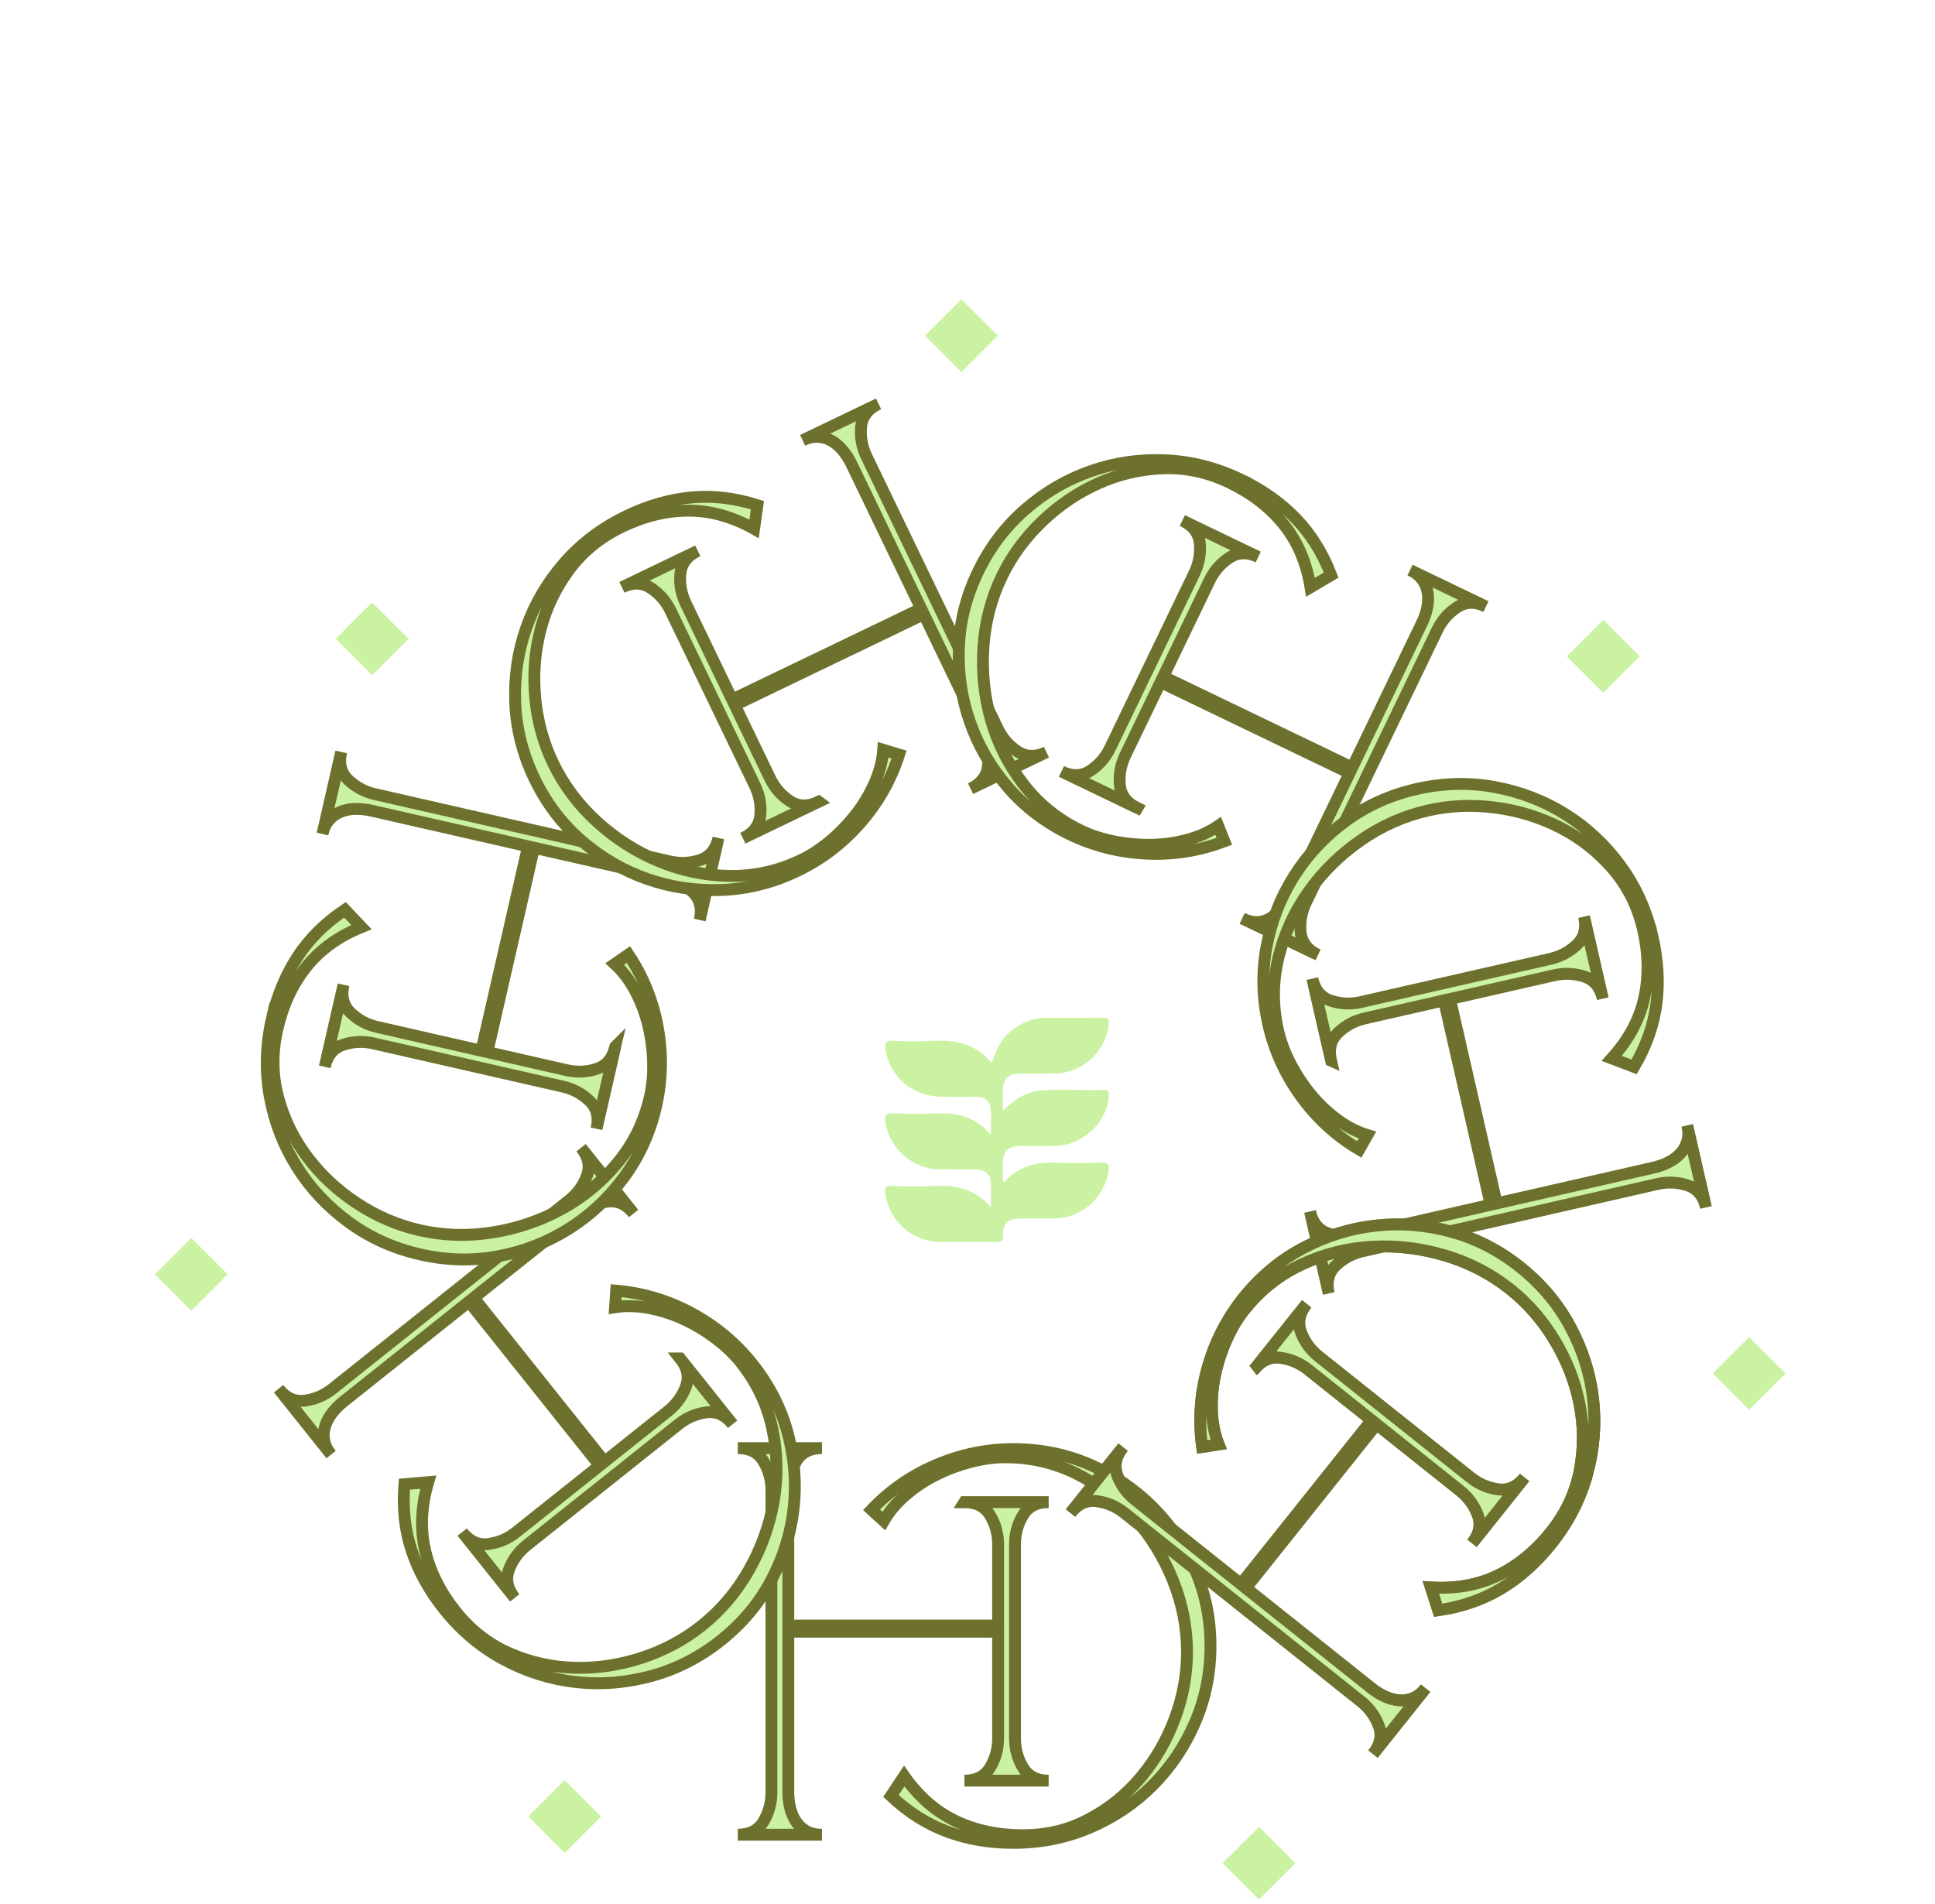 <svg width="375" height="369" viewBox="0 0 375 369" fill="none" xmlns="http://www.w3.org/2000/svg">
<path d="M243.993 354.029L236.931 361.085L243.993 368.142L251.056 361.085L243.993 354.029Z" fill="#CBF2A2"/>
<path d="M186.906 291.12H203.23C200.922 291.12 199.258 291.976 198.234 293.69C197.212 295.404 196.702 297.28 196.702 299.324V336.888C196.702 338.93 197.212 340.808 198.234 342.522C199.258 344.236 200.922 345.092 203.23 345.092H186.906C189.214 345.092 190.88 344.234 191.902 342.522C192.926 340.808 193.434 338.93 193.434 336.888V316.229H152.773V347.367C152.773 348.357 152.889 349.344 153.119 350.334C153.351 351.323 153.73 352.213 154.256 353.004C154.785 353.795 155.461 354.419 156.284 354.882C157.109 355.342 158.082 355.573 159.201 355.573H159.299H142.975C145.283 355.573 146.949 354.715 147.971 353.004C148.995 351.29 149.503 349.411 149.503 347.37V288.849C149.503 286.806 148.993 284.927 147.971 283.215C146.949 281.502 145.283 280.646 142.975 280.646H159.299C156.991 280.646 155.327 281.502 154.303 283.215C153.282 284.929 152.771 286.806 152.771 288.849V315.045H193.432V299.329C193.432 297.285 192.921 295.406 191.9 293.695C190.878 291.981 189.212 291.125 186.903 291.125L186.906 291.12ZM196.403 357.153C191.788 357.153 187.517 356.427 183.591 354.978C179.668 353.527 176.023 351.221 172.66 348.058L175.231 344.203C178.002 348.156 181.316 351.056 185.175 352.901C189.033 354.747 193.372 355.669 198.185 355.669C202.998 355.669 207.055 354.646 210.948 352.605C214.84 350.561 218.203 347.86 221.038 344.499C223.875 341.138 226.083 337.332 227.667 333.082C229.251 328.832 230.042 324.53 230.042 320.182C230.042 315.437 229.137 310.806 227.321 306.293C225.508 301.778 223.019 297.742 219.851 294.185C216.686 290.626 212.959 287.775 208.672 285.633C204.386 283.492 199.769 282.42 194.821 282.42C192.711 282.42 190.503 282.716 188.193 283.309C185.884 283.902 183.658 284.724 181.515 285.781C179.371 286.835 177.393 288.136 175.579 289.685C173.766 291.232 172.332 292.93 171.277 294.775L168.901 292.6C172.464 288.845 176.652 285.943 181.466 283.902C186.281 281.858 191.259 280.837 196.405 280.837C201.551 280.837 206.629 281.84 211.244 283.853C215.861 285.863 219.901 288.598 223.362 292.056C226.824 295.515 229.563 299.551 231.572 304.167C233.584 308.778 234.59 313.721 234.59 318.994C234.59 324.267 233.586 329.226 231.572 333.871C229.561 338.517 226.824 342.569 223.362 346.03C219.901 349.489 215.861 352.208 211.244 354.185C206.629 356.162 201.682 357.151 196.405 357.151L196.403 357.153Z" fill="#CBF2A2" stroke="#6D712D" stroke-width="2.3"/>
<path d="M131.804 263.271L141.982 276.024C140.543 274.221 138.835 273.454 136.856 273.724C134.878 273.993 133.091 274.764 131.492 276.039L102.099 299.46C100.502 300.733 99.351 302.304 98.646 304.172C97.944 306.039 98.312 307.873 99.751 309.676L89.573 296.924C91.014 298.727 92.722 299.494 94.699 299.224C96.679 298.954 98.466 298.183 100.063 296.908L116.229 284.027L90.878 252.262L66.513 271.676C65.739 272.293 65.038 272.999 64.407 273.795C63.778 274.593 63.319 275.444 63.029 276.349C62.739 277.254 62.672 278.172 62.823 279.104C62.977 280.035 63.403 280.94 64.101 281.816L64.164 281.894L53.986 269.142C55.427 270.945 57.136 271.711 59.112 271.442C61.093 271.172 62.879 270.399 64.476 269.126L110.265 232.638C111.864 231.364 113.015 229.795 113.718 227.927C114.422 226.059 114.054 224.225 112.613 222.422L122.791 235.175C121.352 233.372 119.644 232.605 117.665 232.875C115.687 233.144 113.9 233.915 112.301 235.19L91.803 251.522L117.155 283.287L129.453 273.487C131.053 272.213 132.203 270.644 132.906 268.776C133.611 266.908 133.243 265.074 131.802 263.271H131.804ZM86.058 311.863C83.181 308.257 81.084 304.468 79.772 300.499C78.461 296.53 77.993 292.244 78.372 287.644L82.991 287.249C81.624 291.878 81.423 296.276 82.384 300.441C83.348 304.604 85.329 308.569 88.331 312.331C91.21 315.937 94.663 318.625 98.687 320.39C102.713 322.157 106.924 323.1 111.32 323.218C115.718 323.338 120.074 322.692 124.386 321.277C128.699 319.864 132.556 317.8 135.959 315.088C139.673 312.13 142.731 308.535 145.131 304.303C147.533 300.071 149.139 295.609 149.949 290.918C150.758 286.226 150.667 281.537 149.67 276.853C148.673 272.168 146.632 267.894 143.547 264.029C142.231 262.38 140.623 260.84 138.719 259.405C136.816 257.972 134.784 256.746 132.621 255.729C130.461 254.713 128.209 253.978 125.865 253.528C123.523 253.075 121.301 253.015 119.198 253.34L119.419 250.129C124.578 250.57 129.46 252.032 134.059 254.519C138.661 257.006 142.564 260.26 145.771 264.279C149.061 268.402 151.361 272.892 152.665 277.751C153.973 282.612 154.349 287.472 153.801 292.333C153.252 297.196 151.802 301.849 149.445 306.298C147.092 310.746 143.851 314.613 139.724 317.9C135.6 321.188 131.093 323.494 126.201 324.818C121.312 326.144 116.434 326.532 111.567 325.984C106.701 325.435 102.057 323.976 97.629 321.6C93.204 319.226 89.348 315.979 86.056 311.856L86.058 311.863Z" fill="#CBF2A2" stroke="#6D712D" stroke-width="2.3"/>
<path d="M52.695 197.418C53.721 192.921 55.38 188.923 57.666 185.421C59.955 181.922 63.015 178.885 66.851 176.313L70.041 179.676C65.567 181.495 62 184.078 59.342 187.425C56.683 190.772 54.818 194.793 53.745 199.482C52.717 203.98 52.768 208.352 53.895 212.596C55.023 216.841 56.91 220.719 59.558 224.229C62.205 227.742 65.428 230.739 69.222 233.226C73.019 235.713 77.038 237.443 81.28 238.41C85.911 239.467 90.63 239.614 95.437 238.851C100.246 238.089 104.738 236.563 108.913 234.269C113.091 231.976 116.702 228.983 119.744 225.281C122.789 221.582 124.861 217.323 125.96 212.504C126.431 210.449 126.632 208.232 126.567 205.849C126.502 203.469 126.195 201.118 125.641 198.793C125.09 196.471 124.261 194.256 123.152 192.143C122.046 190.033 120.708 188.256 119.142 186.819L121.792 184.989C124.664 189.295 126.563 194.02 127.484 199.163C128.407 204.309 128.293 209.386 127.149 214.399C125.976 219.54 123.895 224.136 120.906 228.183C117.917 232.235 114.351 235.56 110.205 238.163C106.058 240.766 101.51 242.535 96.563 243.467C91.616 244.401 86.569 244.28 81.425 243.106C76.282 241.934 71.667 239.85 67.581 236.857C63.495 233.864 60.149 230.296 57.544 226.153C54.939 222.009 53.185 217.47 52.284 212.531C51.383 207.594 51.519 202.555 52.693 197.414L52.695 197.418ZM119.238 202.861L115.604 218.762C116.117 216.514 115.653 214.702 114.208 213.324C112.765 211.947 111.045 211.031 109.051 210.576L72.401 202.217C70.409 201.762 68.462 201.842 66.561 202.457C64.663 203.072 63.457 204.503 62.941 206.752L66.575 190.85C66.062 193.099 66.528 194.913 67.971 196.288C69.416 197.666 71.136 198.582 73.128 199.036L93.287 203.634L102.336 164.024L71.953 157.095C70.989 156.875 69.999 156.768 68.981 156.772C67.964 156.779 67.012 156.948 66.124 157.287C65.234 157.626 64.474 158.145 63.84 158.845C63.207 159.547 62.765 160.443 62.516 161.535L62.493 161.631L66.126 145.729C65.614 147.978 66.08 149.792 67.523 151.167C68.968 152.544 70.688 153.46 72.68 153.915L129.779 166.937C131.773 167.392 133.718 167.314 135.618 166.696C137.519 166.081 138.723 164.65 139.238 162.402L135.605 178.303C136.118 176.054 135.654 174.243 134.209 172.865C132.765 171.488 131.046 170.572 129.052 170.117L103.493 164.287L94.444 203.897L109.781 207.394C111.775 207.849 113.72 207.771 115.62 207.153C117.52 206.54 118.725 205.107 119.24 202.859L119.238 202.861Z" fill="#CBF2A2" stroke="#6D712D" stroke-width="2.3"/>
<path d="M121.44 100.004C125.597 98.002 129.761 96.806 133.928 96.409C138.092 96.014 142.377 96.511 146.782 97.904L146.14 102.493C141.926 100.131 137.682 98.956 133.404 98.965C129.126 98.976 124.819 100.024 120.481 102.112C116.321 104.113 112.933 106.879 110.312 110.405C107.693 113.933 105.835 117.826 104.74 122.083C103.645 126.34 103.306 130.728 103.725 135.243C104.145 139.759 105.3 143.978 107.187 147.896C109.248 152.17 112.074 155.95 115.669 159.228C119.263 162.511 123.26 165.067 127.658 166.902C132.057 168.736 136.651 169.69 141.442 169.759C146.235 169.83 150.859 168.794 155.316 166.647C157.216 165.734 159.078 164.508 160.901 162.972C162.723 161.437 164.371 159.73 165.843 157.851C167.315 155.972 168.533 153.942 169.497 151.76C170.458 149.58 171.013 147.427 171.163 145.308L174.245 146.237C172.668 151.165 170.152 155.596 166.702 159.522C163.251 163.452 159.208 166.529 154.573 168.76C149.818 171.049 144.926 172.288 139.894 172.478C134.862 172.669 130.036 171.956 125.412 170.34C120.791 168.725 116.571 166.275 112.757 162.99C108.94 159.707 105.889 155.689 103.598 150.94C101.31 146.191 100.061 141.285 99.856 136.228C99.65 131.172 100.358 126.333 101.975 121.713C103.592 117.095 106.05 112.894 109.353 109.112C112.654 105.33 116.68 102.295 121.435 100.006L121.44 100.004ZM158.67 155.379L143.963 162.455C146.041 161.455 147.17 159.961 147.348 157.974C147.525 155.988 147.17 154.073 146.282 152.232L129.971 118.388C129.083 116.549 127.808 115.078 126.144 113.975C124.477 112.877 122.606 112.825 120.527 113.826L135.235 106.75C133.154 107.751 132.028 109.246 131.849 111.232C131.671 113.22 132.028 115.134 132.915 116.973L141.886 135.587L178.521 117.958L165 89.903C164.572 89.012 164.037 88.172 163.401 87.381C162.763 86.592 162.036 85.952 161.217 85.468C160.397 84.985 159.518 84.715 158.574 84.655C157.631 84.599 156.654 84.811 155.643 85.297L155.554 85.339L170.262 78.263C168.181 79.264 167.054 80.759 166.876 82.745C166.698 84.733 167.054 86.647 167.942 88.486L193.354 141.212C194.241 143.053 195.517 144.524 197.181 145.624C198.847 146.725 200.718 146.774 202.797 145.774L188.09 152.85C190.168 151.849 191.297 150.356 191.475 148.368C191.652 146.382 191.297 144.468 190.409 142.627L179.034 119.025L142.399 136.654L149.224 150.815C150.112 152.656 151.388 154.127 153.052 155.228C154.718 156.329 156.589 156.38 158.668 155.377L158.67 155.379Z" fill="#CBF2A2" stroke="#6D712D" stroke-width="2.3"/>
<path d="M240.527 92.97C244.684 94.971 248.217 97.476 251.126 100.483C254.03 103.492 256.314 107.149 257.971 111.457L253.978 113.815C253.2 109.052 251.474 105.003 248.797 101.666C246.123 98.332 242.614 95.62 238.278 93.532C234.119 91.53 229.841 90.608 225.449 90.759C221.055 90.913 216.85 91.889 212.838 93.688C208.823 95.486 205.181 97.958 201.909 101.1C198.637 104.243 196.056 107.775 194.167 111.693C192.106 115.968 190.913 120.532 190.587 125.386C190.259 130.24 190.752 134.956 192.059 139.533C193.366 144.111 195.485 148.297 198.418 152.083C201.349 155.872 205.045 158.838 209.501 160.982C211.401 161.896 213.52 162.587 215.86 163.055C218.198 163.521 220.56 163.743 222.951 163.723C225.34 163.703 227.686 163.387 229.994 162.778C232.301 162.17 234.33 161.263 236.081 160.057L237.277 163.046C232.437 164.887 227.403 165.685 222.179 165.437C216.953 165.19 212.024 163.953 207.389 161.722C202.634 159.433 198.614 156.384 195.329 152.571C192.041 148.758 189.59 144.543 187.973 139.926C186.356 135.308 185.642 130.485 185.834 125.455C186.024 120.427 187.264 115.537 189.554 110.788C191.843 106.039 194.903 102.005 198.733 98.693C202.562 95.379 206.789 92.914 211.41 91.299C216.032 89.683 220.852 88.985 225.87 89.206C230.887 89.426 235.774 90.679 240.529 92.968L240.527 92.97ZM220.41 156.58L205.703 149.504C207.781 150.505 209.653 150.456 211.319 149.355C212.983 148.254 214.261 146.785 215.146 144.942L231.458 111.098C232.345 109.259 232.7 107.345 232.524 105.357C232.345 103.369 231.219 101.876 229.138 100.875L243.845 107.951C241.764 106.95 239.893 106.999 238.229 108.1C236.563 109.201 235.287 110.672 234.402 112.513L225.431 131.127L262.066 148.756L275.587 120.701C276.015 119.81 276.341 118.869 276.562 117.88C276.782 116.888 276.827 115.923 276.695 114.982C276.562 114.04 276.225 113.184 275.683 112.411C275.139 111.637 274.365 111.009 273.354 110.523L273.265 110.481L287.973 117.557C285.892 116.556 284.02 116.605 282.356 117.706C280.69 118.807 279.414 120.278 278.529 122.119L253.117 174.844C252.23 176.685 251.875 178.6 252.051 180.585C252.227 182.573 253.356 184.067 255.437 185.067L240.73 177.991C242.808 178.992 244.68 178.943 246.346 177.842C248.01 176.741 249.288 175.272 250.173 173.429L261.548 149.828L224.914 132.199L218.088 146.36C217.201 148.201 216.846 150.115 217.022 152.101C217.198 154.089 218.327 155.582 220.408 156.583L220.41 156.58Z" fill="#CBF2A2" stroke="#6D712D" stroke-width="2.3"/>
<path d="M320.276 181.615C321.302 186.112 321.545 190.434 321.005 194.579C320.463 198.724 319.025 202.787 316.687 206.767L312.353 205.12C315.594 201.541 317.686 197.668 318.628 193.5C319.569 189.33 319.504 184.9 318.433 180.211C317.405 175.713 315.463 171.795 312.603 168.461C309.744 165.125 306.358 162.448 302.448 160.436C298.538 158.421 294.334 157.115 289.833 156.52C285.334 155.925 280.962 156.11 276.718 157.077C272.087 158.134 267.771 160.046 263.772 162.818C259.771 165.588 256.387 168.914 253.619 172.789C250.851 176.665 248.897 180.928 247.764 185.582C246.627 190.235 246.611 194.971 247.711 199.789C248.181 201.844 248.962 203.93 250.053 206.05C251.146 208.165 252.444 210.151 253.949 212.005C255.455 213.857 257.166 215.495 259.079 216.919C260.993 218.341 262.969 219.362 265.003 219.979L263.411 222.776C258.952 220.142 255.192 216.707 252.127 212.473C249.062 208.236 246.957 203.614 245.813 198.602C244.639 193.46 244.517 188.419 245.451 183.476C246.384 178.53 248.155 173.986 250.76 169.843C253.365 165.7 256.693 162.136 260.748 159.15C264.8 156.163 269.399 154.084 274.543 152.912C279.686 151.74 284.749 151.615 289.73 152.54C294.71 153.465 299.274 155.23 303.42 157.833C307.567 160.436 311.118 163.765 314.075 167.824C317.031 171.88 319.096 176.48 320.271 181.619L320.276 181.615ZM257.96 205.559L254.326 189.658C254.839 191.907 256.046 193.338 257.946 193.953C259.844 194.568 261.791 194.648 263.785 194.193L300.436 185.834C302.428 185.379 304.147 184.463 305.593 183.086C307.036 181.708 307.502 179.894 306.989 177.648L310.622 193.549C310.109 191.3 308.903 189.867 307.002 189.255C305.102 188.639 303.155 188.559 301.163 189.014L281.004 193.612L290.053 233.222L320.434 226.293C321.398 226.072 322.337 225.74 323.251 225.297C324.163 224.851 324.949 224.285 325.602 223.594C326.256 222.903 326.715 222.105 326.983 221.2C327.248 220.293 327.257 219.295 327.01 218.203L326.987 218.107L330.621 234.008C330.108 231.76 328.901 230.327 327.001 229.714C325.1 229.099 323.153 229.018 321.161 229.473L264.062 242.495C262.068 242.95 260.348 243.866 258.905 245.243C257.46 246.62 256.996 248.432 257.509 250.681L253.876 234.779C254.389 237.028 255.595 238.459 257.496 239.074C259.394 239.689 261.341 239.769 263.335 239.315L288.894 233.485L279.845 193.875L264.508 197.371C262.514 197.826 260.794 198.742 259.351 200.119C257.906 201.497 257.442 203.309 257.955 205.557L257.96 205.559Z" fill="#CBF2A2" stroke="#6D712D" stroke-width="2.3"/>
<path d="M243.052 265.437L253.229 252.685C251.791 254.488 251.423 256.322 252.125 258.189C252.828 260.055 253.979 261.626 255.578 262.901L284.971 286.322C286.568 287.594 288.356 288.366 290.335 288.637C292.313 288.905 294.022 288.14 295.46 286.337L285.283 299.09C286.724 297.287 287.09 295.45 286.387 293.585C285.684 291.717 284.531 290.146 282.934 288.874L266.768 275.992L241.417 307.757L265.782 327.171C266.556 327.788 267.401 328.312 268.318 328.749C269.237 329.183 270.169 329.442 271.115 329.524C272.063 329.605 272.973 329.466 273.85 329.112C274.724 328.753 275.511 328.138 276.212 327.262L276.274 327.184L266.097 339.937C267.537 338.134 267.903 336.297 267.201 334.432C266.498 332.564 265.345 330.993 263.748 329.721L217.959 293.233C216.36 291.958 214.573 291.187 212.595 290.917C210.617 290.648 208.908 291.414 207.469 293.217L217.647 280.465C216.208 282.268 215.84 284.102 216.543 285.97C217.246 287.835 218.396 289.406 219.996 290.681L240.493 307.015L265.845 275.25L253.546 265.45C251.947 264.176 250.16 263.405 248.182 263.135C246.203 262.863 244.495 263.632 243.056 265.435L243.052 265.437ZM300.642 299.188C297.764 302.794 294.533 305.678 290.953 307.84C287.373 309.999 283.296 311.41 278.723 312.065L277.311 307.652C282.131 307.953 286.467 307.173 290.317 305.308C294.164 303.445 297.593 300.63 300.595 296.87C303.474 293.264 305.326 289.302 306.153 284.989C306.981 280.674 306.965 276.362 306.102 272.052C305.241 267.739 303.639 263.643 301.302 259.754C298.962 255.867 296.092 252.569 292.688 249.856C288.974 246.899 284.788 244.719 280.124 243.322C275.46 241.922 270.749 241.352 265.992 241.608C261.234 241.862 256.68 242.994 252.33 245.009C247.981 247.022 244.265 249.961 241.18 253.826C239.864 255.475 238.72 257.385 237.743 259.558C236.769 261.731 236.024 263.982 235.513 266.315C235.002 268.646 234.786 271.004 234.866 273.387C234.946 275.769 235.381 277.947 236.166 279.923L232.983 280.423C232.265 275.299 232.607 270.218 234.009 265.183C235.412 260.148 237.719 255.622 240.926 251.602C244.216 247.478 248.086 244.24 252.538 241.889C256.99 239.536 261.647 238.085 266.514 237.536C271.381 236.988 276.245 237.367 281.107 238.671C285.972 239.975 290.464 242.27 294.591 245.557C298.715 248.845 301.969 252.723 304.351 257.191C306.733 261.659 308.196 266.324 308.745 271.187C309.294 276.05 308.901 280.899 307.569 285.74C306.238 290.579 303.927 295.058 300.637 299.181L300.642 299.188Z" fill="#CBF2A2" stroke="#6D712D" stroke-width="2.3"/>
<path d="M248.178 263.137C250.156 263.407 251.943 264.178 253.542 265.453L265.84 275.252L240.489 307.018L219.991 290.686C218.392 289.411 217.244 287.84 216.539 285.974C215.836 284.107 216.204 282.273 217.643 280.47L207.465 293.222C208.904 291.419 210.612 290.652 212.591 290.922C214.569 291.192 216.358 291.963 217.957 293.238L263.746 329.725C265.343 330.998 266.494 332.567 267.199 334.437C267.901 336.304 267.536 338.139 266.095 339.944L276.272 327.191L276.212 327.269C275.514 328.145 274.727 328.76 273.85 329.117C272.976 329.474 272.066 329.612 271.115 329.531C270.167 329.449 269.235 329.19 268.318 328.756C267.402 328.319 266.556 327.793 265.782 327.178L241.417 307.764L266.768 275.999L282.935 288.881C284.532 290.153 285.685 291.722 286.387 293.592C287.09 295.457 286.724 297.292 285.283 299.097L295.461 286.344C294.022 288.147 292.314 288.912 290.335 288.647C288.357 288.375 286.568 287.604 284.969 286.331L255.578 262.91C253.979 261.637 252.828 260.066 252.125 258.199C251.421 256.331 251.789 254.497 253.227 252.692L243.05 265.444C244.491 263.641 246.199 262.874 248.178 263.144V263.137ZM307.572 285.747C308.904 280.907 309.296 276.057 308.747 271.194C308.201 266.331 306.733 261.666 304.351 257.2C301.971 252.73 298.717 248.854 294.591 245.567C290.467 242.279 285.97 239.982 281.108 238.678C276.243 237.372 271.379 236.995 266.512 237.543C261.645 238.092 256.988 239.54 252.536 241.896C248.084 244.247 244.214 247.485 240.922 251.609C237.717 255.627 235.408 260.153 234.005 265.19C232.602 270.222 232.259 275.304 232.979 280.43L236.162 279.93C235.377 277.954 234.942 275.776 234.862 273.394C234.782 271.011 234.996 268.653 235.506 266.322C236.019 263.991 236.762 261.738 237.737 259.565C238.712 257.392 239.858 255.48 241.174 253.833C244.259 249.97 247.975 247.031 252.324 245.016C256.671 242.999 261.226 241.867 265.985 241.615C270.743 241.361 275.454 241.932 280.117 243.329C284.781 244.726 288.968 246.904 292.682 249.863C296.085 252.576 298.956 255.874 301.295 259.761C303.635 263.648 305.234 267.746 306.098 272.059C306.959 276.369 306.976 280.681 306.149 284.996C305.319 289.309 303.468 293.269 300.588 296.875C297.586 300.635 294.16 303.449 290.311 305.313C286.461 307.176 282.127 307.958 277.305 307.655L278.717 312.068C283.291 311.412 287.369 310.002 290.948 307.842C294.528 305.68 297.76 302.794 300.638 299.19C303.927 295.067 306.238 290.586 307.57 285.747H307.572Z" fill="#CBF2A2" stroke="#6D712D" stroke-width="2.3"/>
<path d="M186.326 58L179.263 65.057L186.326 72.114L193.388 65.057L186.326 58Z" fill="#CBF2A2"/>
<path d="M310.712 120.144L303.65 127.201L310.712 134.258L317.775 127.201L310.712 120.144Z" fill="#CBF2A2"/>
<path d="M338.982 259.117L331.919 266.174L338.982 273.23L346.044 266.174L338.982 259.117Z" fill="#CBF2A2"/>
<path d="M37.062 239.911L30 246.968L37.062 254.025L44.125 246.968L37.062 239.911Z" fill="#CBF2A2"/>
<path d="M72.115 116.752L65.052 123.809L72.115 130.866L79.177 123.809L72.115 116.752Z" fill="#CBF2A2"/>
<path d="M109.432 344.989L102.37 352.045L109.432 359.102L116.495 352.045L109.432 344.989Z" fill="#CBF2A2"/>
<path d="M192.03 233.942C192.03 232.023 192.13 230.463 192.001 228.921C191.881 227.483 190.732 226.668 189.092 226.65C186.748 226.625 184.404 226.65 182.058 226.63C176.874 226.592 172.288 222.516 171.577 217.376C171.425 216.273 171.503 215.698 172.917 215.758C175.857 215.883 178.808 215.879 181.75 215.778C185.646 215.645 189.113 216.503 192.008 219.921C192.008 217.909 192.202 216.237 191.947 214.637C191.738 213.307 190.649 212.567 189.186 212.573C186.842 212.585 184.496 212.631 182.154 212.544C176.651 212.339 172.42 208.604 171.599 203.394C171.41 202.195 171.528 201.642 172.98 201.711C175.592 201.836 178.219 201.862 180.829 201.718C185.229 201.47 189.179 202.29 192.204 206.057C192.938 203.708 193.81 201.704 195.538 200.16C197.575 198.339 199.906 197.298 202.633 197.267C206.34 197.225 210.052 197.294 213.759 197.229C214.896 197.209 214.99 197.699 214.883 198.615C214.299 203.694 209.86 207.869 204.743 208.036C202.346 208.114 199.944 208.051 197.546 208.08C195.344 208.109 194.39 209.088 194.361 211.301C194.345 212.531 194.356 213.759 194.356 215.35C196.589 212.952 199.029 211.537 201.926 211.316C204.639 211.109 207.378 211.261 210.103 211.254C211.303 211.25 212.508 211.321 213.701 211.232C214.778 211.152 214.963 211.571 214.881 212.549C214.446 217.704 209.809 221.965 204.349 222.103C202.114 222.159 199.877 222.097 197.642 222.112C195.349 222.13 194.367 223.124 194.359 225.399C194.352 226.594 194.359 227.789 194.359 228.976C194.508 229.005 194.657 229.072 194.693 229.034C197.37 226.142 200.72 225.152 204.583 225.317C207.576 225.446 210.583 225.395 213.578 225.317C214.823 225.284 215.008 225.729 214.85 226.846C214.105 232.103 209.615 236.097 204.275 236.148C202.04 236.168 199.803 236.133 197.568 236.159C195.331 236.186 194.361 237.109 194.394 239.355C194.412 240.425 194.122 240.742 193.038 240.721C189.44 240.655 185.84 240.73 182.241 240.688C176.854 240.623 172.554 236.897 171.601 231.622C171.369 230.34 171.508 229.761 173.042 229.832C175.708 229.959 178.391 229.984 181.056 229.843C185.207 229.623 188.934 230.432 192.03 233.946" fill="#CBF2A2"/>
</svg>

